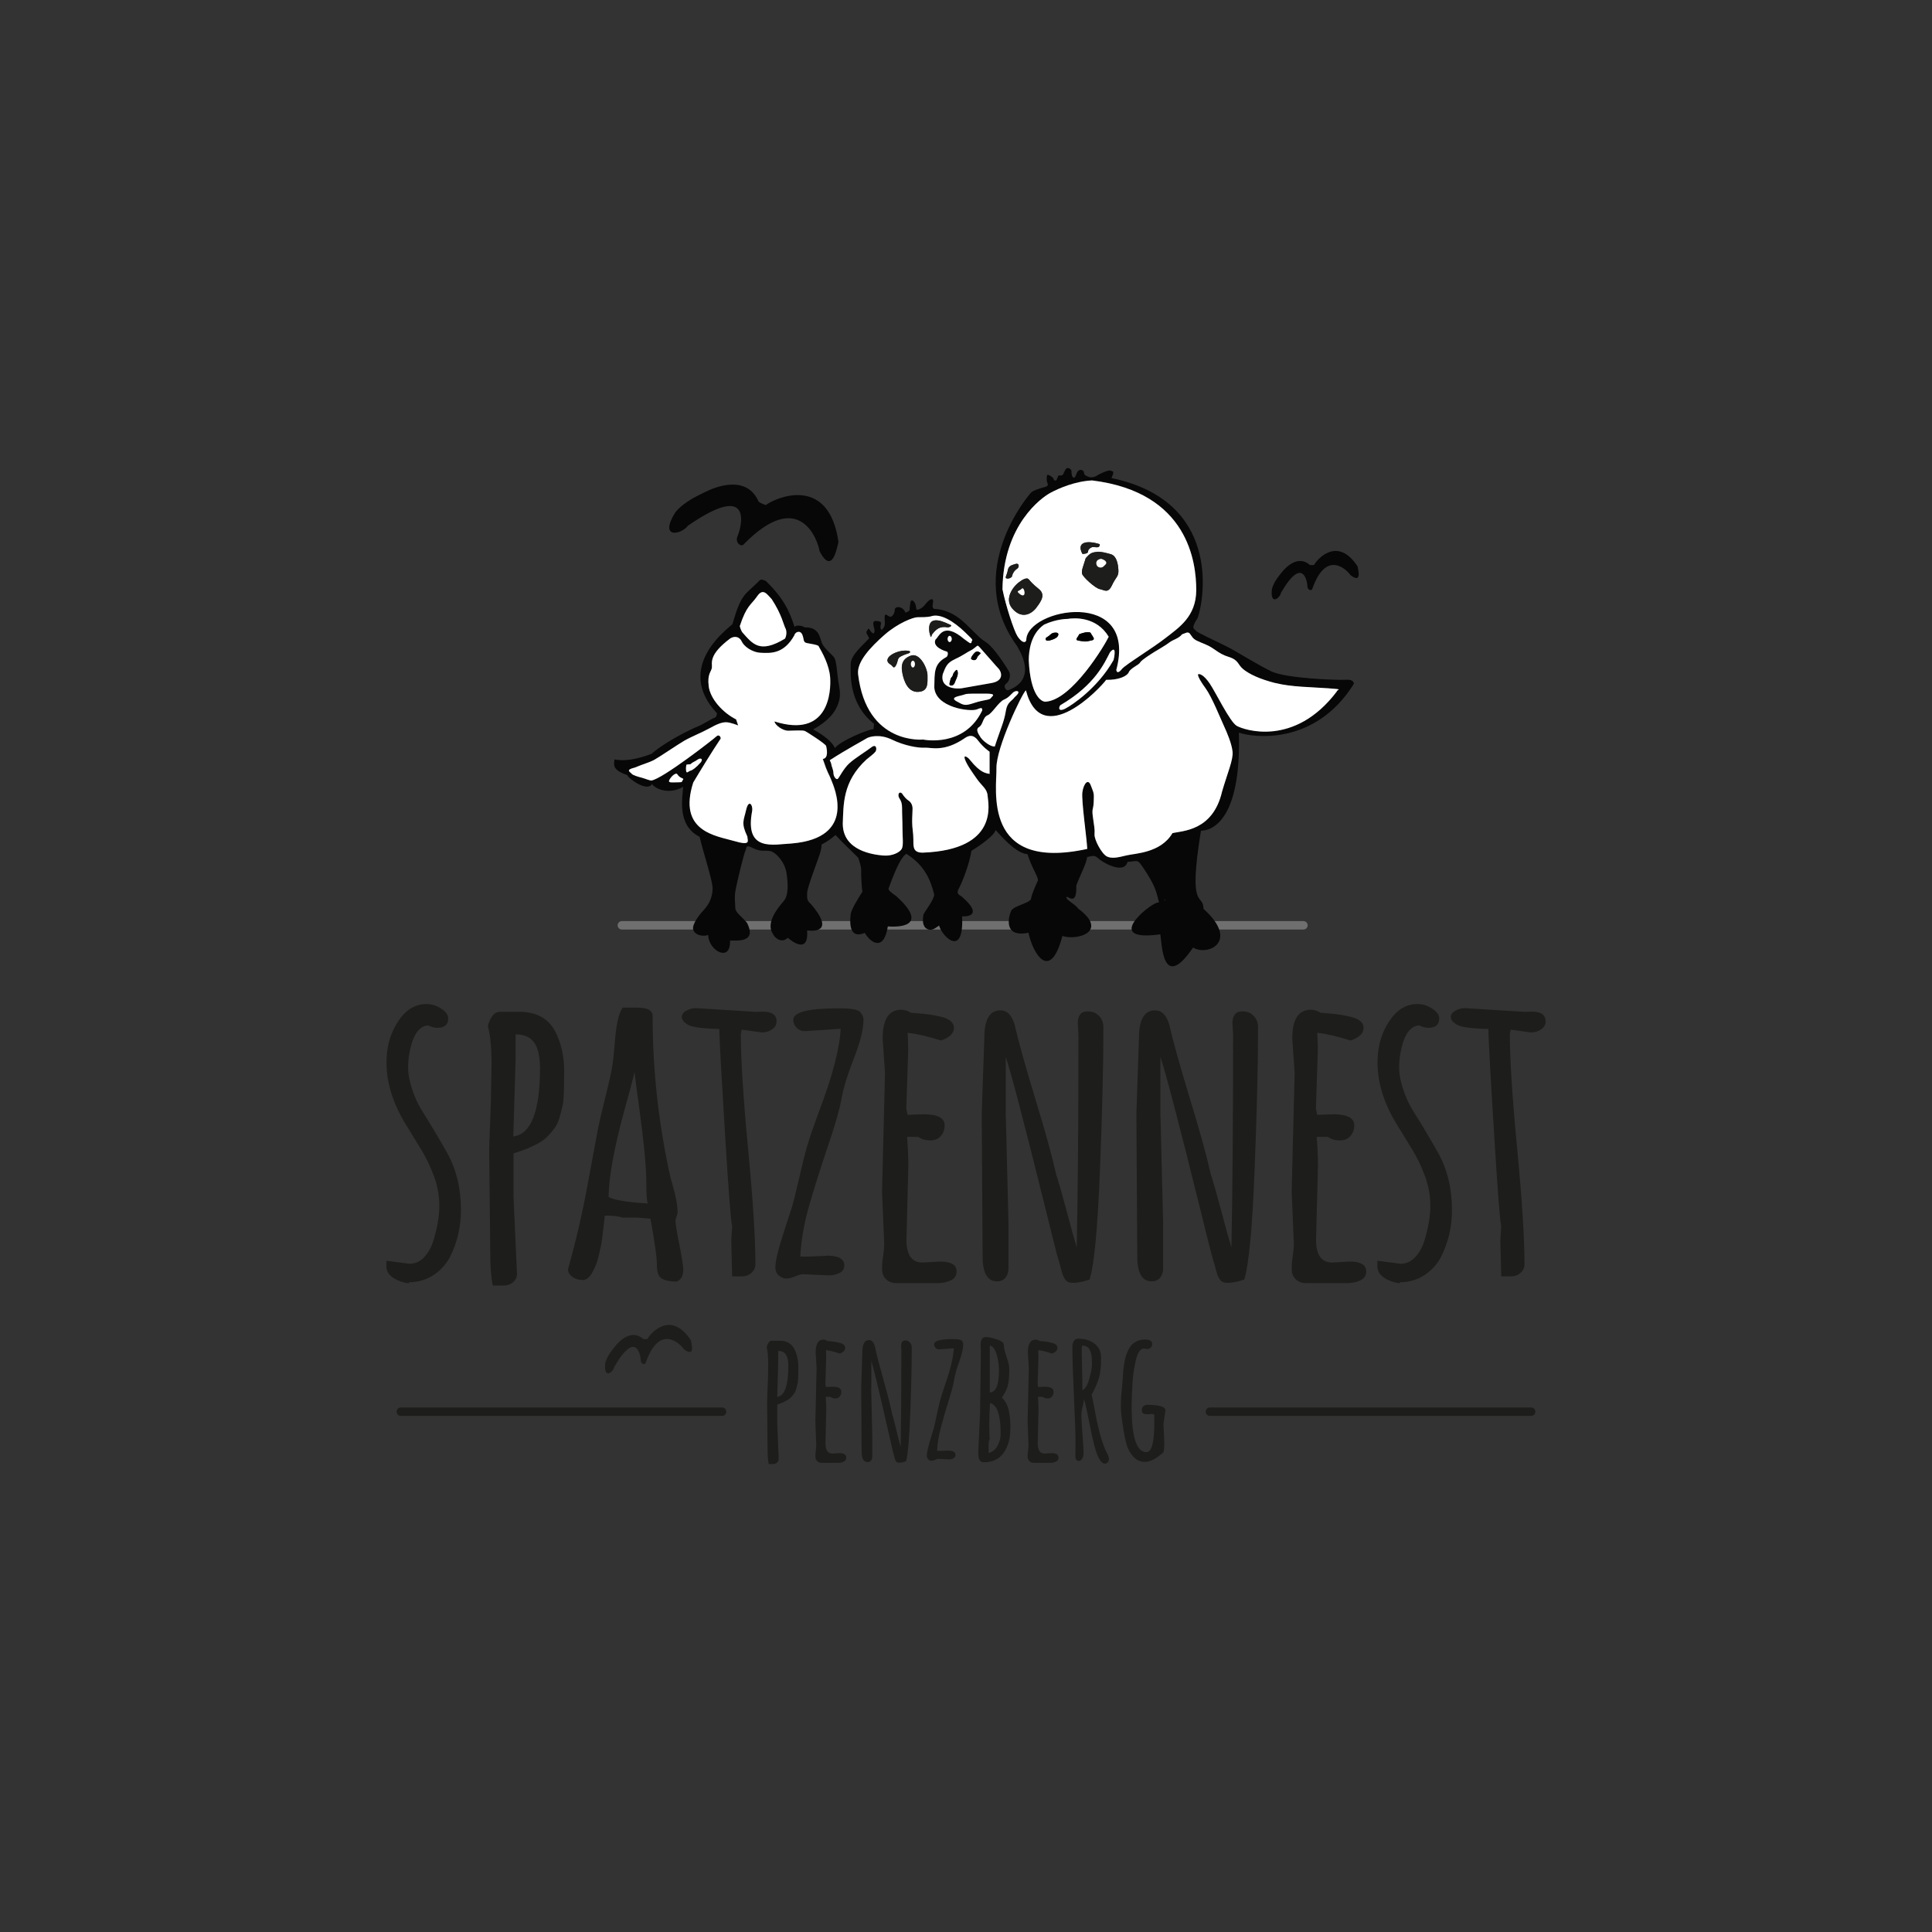 <?xml version="1.0" encoding="UTF-8"?>
<svg id="Ebene_1" data-name="Ebene 1" xmlns="http://www.w3.org/2000/svg" viewBox="0 0 283.46 283.46">
  <rect x="0" y="0" width="283.46" height="283.46" fill="#333333" stroke="none"/>
  <defs>
    <style>
      .cls-1 {
        fill: #fff;
      }

      .cls-2 {
        fill: #070707;
      }

      .cls-3 {
        fill: #1d1d1b;
      }

      .cls-4 {
        fill: #706f6f;
      }
    </style>
  </defs>
  <path class="cls-3" d="m90.15,200.5c3.24-5.56,3.86-1.47,3.86-.93s.54.69.69.46c2.08-6.02,5.17-2.78,5.64-2.08,1.75,1.34,1.08-.93,1.03-1.29-2.93-4.48-5.92-1.08-6.38-.21,0,0-.36.05-.62,0-1.75-1.54-3.55.36-4.12,1.08-.31.41-1.13,1.29-1.44,2.42-.31,2.52,1.18,1.39,1.34.54Z"/>
  <path class="cls-2" d="m187.96,86.94c3.24-5.56,3.86-1.47,3.86-.93s.54.69.69.46c2.08-6.02,5.17-2.78,5.64-2.08,1.75,1.34,1.08-.93,1.03-1.29-2.93-4.48-5.92-1.08-6.38-.21,0,0-.36.05-.62,0-1.75-1.54-3.55.36-4.12,1.08-.31.41-1.13,1.29-1.44,2.42-.31,2.52,1.18,1.39,1.34.54Z"/>
  <path class="cls-3" d="m56.69,184.98l3.41.44c.82,0,1.54-.33,2.15-.99.61-.66,1.06-1.48,1.36-2.47.57-1.9.85-3.58.85-5.05s-.26-2.91-.79-4.35c-.53-1.43-1.17-2.77-1.93-4-.76-1.23-1.53-2.49-2.31-3.77-1.81-3-2.72-5.97-2.72-8.9,0-1.78.33-3.36.98-4.74,1.22-2.56,2.84-3.84,4.87-3.84.76,0,1.48.22,2.17.67s1.03.93,1.03,1.45c0,.91-.53,1.37-1.58,1.37-.46,0-.92-.12-1.36-.35-1.37.06-2.3,1.46-2.78,4.22-.11.6-.16,1.3-.16,2.11s.19,1.8.57,2.98.86,2.23,1.44,3.16c.58.92,1.2,1.94,1.87,3.05s1.29,2.2,1.88,3.24c1.33,2.42,1.99,5.2,1.99,8.32,0,2.48-.54,4.78-1.61,6.89-.57,1.09-1.38,1.97-2.42,2.66-1.04.69-2.25,1.04-3.62,1.06v.15c-.8-.1-1.53-.34-2.18-.74-.65-.4-1.02-.92-1.11-1.56v-1.02Z"/>
  <path class="cls-3" d="m72.02,161.74l.1-5.67c0-2.35-.18-4.19-.54-5.53.11-.5.31-.98.62-1.42s.69-.67,1.15-.67h2.84c2.49,0,4.24.95,5.25,2.85.89,1.69,1.33,3.63,1.33,5.82,0,2.77-.07,4.47-.22,5.1-.15.63-.31,1.23-.47,1.79-.17.56-.37,1.02-.62,1.37-.24.35-.55.73-.93,1.15-.38.42-.81.77-1.3,1.06-1.07.64-2.37,1.18-3.89,1.63v6.37l.51,11.28c0,.5-.19.92-.57,1.25-.38.33-.84.49-1.39.49h-1.58c-.25-1.09-.38-2.7-.38-4.86l-.16-15.24.25-6.78Zm3.64-6.69l-.35,11.6v.09c2.61-.33,3.92-3.68,3.92-10.06,0-2.33-.56-3.82-1.68-4.48-.51-.29-1.14-.44-1.9-.44v3.29Z"/>
  <path class="cls-3" d="m99.45,177.85l-.35,1.19c0,.48.19,1.67.57,3.55.38,1.88.57,3.11.57,3.69v.06c0,.89-.33,1.45-.98,1.69-.91,0-1.61-.14-2.12-.41s-.76-.96-.76-2.05-.32-3.35-.95-6.76l-1.99-.17h-2.15c-.48-.19-1.34-.29-2.56-.29,0,.04-.03.3-.08.77-.05.48-.1.86-.13,1.15-.03.29-.08.72-.16,1.29-.07.57-.15,1.06-.24,1.45-.08.4-.19.86-.32,1.4-.13.53-.27.98-.43,1.34-.16.36-.33.7-.52,1.03-.38.68-.84,1.02-1.39,1.02s-1.04-.15-1.47-.45c-.43-.3-.65-.68-.65-1.15,1.14-4.01,2.11-8.22,2.92-12.62.81-4.4,1.3-7.01,1.45-7.84.16-.82.53-2.41,1.11-4.77.58-2.36.93-3.93,1.04-4.73.12-.79.23-1.82.33-3.08.19-2.75.58-4.53,1.17-5.32h2.18c1.47,0,2.21.41,2.21,1.22,0,7.66.81,15.27,2.43,22.83.08.45.24,1.07.47,1.86.51,1.73.76,3.09.76,4.1Zm-4.43-1.28c-.13-.58-.19-1.52-.19-2.82s-.09-2.87-.27-4.73-.44-4-.77-6.44c-.34-2.44-.57-4.21-.7-5.29-.25,1.12-.75,3.01-1.49,5.64-1.5,5.49-2.27,9.71-2.31,12.68.74.45,2.64.77,5.72.96Z"/>
  <path class="cls-3" d="m107.29,181.95l.13-2.04c-.17-.5-.52-4.99-1.04-13.45s-.81-13.62-.85-15.49c-2.49-.06-4.03-.27-4.61-.63-.59-.36-.89-.73-.89-1.12s.23-.7.7-.95c.46-.24.92-.36,1.36-.36l8.79.55,1.04-.03c1.35,0,2.02.48,2.02,1.42,0,.48-.22.88-.66,1.18-.44.3-.94.45-1.49.45l-2.97-.41-.13.61c0,3.76.36,9.39,1.07,16.9.72,7.5,1.07,13.14,1.07,16.92,0,.48-.19.9-.58,1.25-.39.35-.85.52-1.38.52h-1.45l-.13-5.35Z"/>
  <path class="cls-3" d="m118.54,184.37l2.72-.12v-.03c1.75,0,2.62.48,2.62,1.45,0,.48-.23.85-.7,1.09-.46.24-.98.36-1.55.36l-3.82-.17c-.27,0-.65.11-1.14.32s-.92.32-1.3.32-.74-.15-1.09-.44c-.35-.29-.52-.69-.52-1.19s.12-1.24.36-2.2c.24-.96.61-2.17,1.09-3.64.48-1.46.82-2.5,1.01-3.11.19-.61.52-1.95,1-4.03.47-2.07.87-3.67,1.19-4.78.32-1.11.91-2.84,1.77-5.16,1.98-5.23,3.03-9.27,3.16-12.1l-5.28.35c-.46,0-.86-.17-1.19-.51-.33-.34-.49-.72-.49-1.15,0-1.12,2.19-1.69,6.58-1.69h.22c1.69,0,2.69.18,3.02.54.33.36.49.73.49,1.12,0,1.4-.47,3.29-1.41,5.69-.94,2.39-1.54,4.37-1.82,5.92-.27,1.55-.92,3.81-1.93,6.78-1.01,2.97-1.92,5.84-2.73,8.61-.81,2.77-1.27,5.36-1.38,7.76h1.11Z"/>
  <path class="cls-3" d="m135.32,185.24l2.56-.15c1.64,0,2.47.48,2.47,1.45,0,.6-.28,1.04-.85,1.31-.57.27-1.21.41-1.93.41h-6.1c-.55,0-1.02-.17-1.41-.52-.39-.35-.6-.79-.63-1.34-.03-.54,0-1.22.13-2.04.12-.81.17-1.46.17-1.95l-.32-7.62.44-17.39-.35-5.03c0-2.81.91-4.22,2.72-4.22.51,0,.98.15,1.42.44.17.02.57.05,1.22.1.64.05,1.21.11,1.69.19.49.08,1.01.18,1.58.32,1.22.31,1.83.84,1.83,1.6,0,.81-.63,1.44-1.9,1.86-1.98-.62-3.61-1-4.9-1.13.06.85.09,1.71.09,2.56l-.28,8.55s.06.35.19.93l2.31-.09c2.09,0,3.13.54,3.13,1.63,0,.58-.18,1.1-.55,1.54-.37.45-.89.67-1.56.67s-1.26-.17-1.77-.52h-1.64c.13,1.51.19,2.95.19,4.3l-.28,10.79c0,2.23.78,3.34,2.34,3.34Z"/>
  <path class="cls-3" d="m147.58,163.98l.38,15.41v6.75c0,.52-.15.96-.44,1.32-.3.36-.71.54-1.23.54-1.41,0-2.12-1.21-2.12-3.64l-.13-21,.38-11.11c0-2.68.79-4.01,2.37-4.01.95,0,1.63.67,2.05,2.01.59,2.56,1.62,6.24,3.08,11.04,1.47,4.8,2.47,8.45,3.02,10.95.4,1.22.92,3.03,1.55,5.42.63,2.39,1.13,4.19,1.49,5.39.17-8.61.25-19.04.25-31.29l-.1-1.6c0-.54.11-.97.33-1.29.22-.32.59-.48,1.12-.48s.96.12,1.3.35c.67.47,1.01,1.12,1.01,1.98,0,5.45-.17,12.45-.51,21-.34,8.55-.84,13.89-1.52,16.02-.08.02-.26.07-.54.16-.27.09-.47.14-.6.16-1.2.25-1.96.2-2.28-.15-.32-.35-.54-.81-.68-1.4s-.3-1.15-.47-1.7c-.18-.55-.85-3.19-2.01-7.92-3.1-12.5-5.01-19.78-5.72-21.81v8.9Z"/>
  <path class="cls-3" d="m170.27,163.98l.38,15.41v6.75c0,.52-.15.96-.44,1.32-.3.36-.71.54-1.23.54-1.41,0-2.12-1.21-2.12-3.64l-.13-21,.38-11.11c0-2.68.79-4.01,2.37-4.01.95,0,1.63.67,2.05,2.01.59,2.56,1.62,6.24,3.08,11.04,1.47,4.8,2.47,8.45,3.02,10.95.4,1.22.92,3.03,1.55,5.42.63,2.39,1.13,4.19,1.49,5.39.17-8.61.25-19.04.25-31.29l-.1-1.6c0-.54.11-.97.33-1.29.22-.32.59-.48,1.12-.48s.96.12,1.3.35c.67.47,1.01,1.12,1.01,1.98,0,5.45-.17,12.45-.51,21-.34,8.55-.84,13.89-1.52,16.02-.08.02-.26.07-.54.16-.27.09-.47.14-.6.16-1.2.25-1.96.2-2.28-.15-.32-.35-.54-.81-.68-1.4s-.3-1.15-.47-1.7c-.18-.55-.85-3.19-2.01-7.92-3.1-12.5-5.01-19.78-5.72-21.81v8.9Z"/>
  <path class="cls-3" d="m195.42,185.24l2.56-.15c1.64,0,2.47.48,2.47,1.45,0,.6-.28,1.04-.85,1.31-.57.27-1.21.41-1.93.41h-6.1c-.55,0-1.02-.17-1.41-.52-.39-.35-.6-.79-.63-1.34-.03-.54,0-1.22.13-2.04.12-.81.17-1.46.17-1.95l-.32-7.62.44-17.39-.35-5.03c0-2.81.91-4.22,2.72-4.22.51,0,.98.15,1.42.44.17.02.57.05,1.22.1.64.05,1.21.11,1.69.19.49.08,1.01.18,1.58.32,1.22.31,1.83.84,1.83,1.6,0,.81-.63,1.44-1.9,1.86-1.98-.62-3.61-1-4.9-1.13.06.85.09,1.71.09,2.56l-.28,8.55s.06.35.19.93l2.31-.09c2.09,0,3.13.54,3.13,1.63,0,.58-.18,1.1-.55,1.54-.37.45-.89.67-1.56.67s-1.26-.17-1.77-.52h-1.64c.13,1.51.19,2.95.19,4.3l-.28,10.79c0,2.23.78,3.34,2.34,3.34Z"/>
  <path class="cls-3" d="m202.09,184.98l3.41.44c.82,0,1.54-.33,2.15-.99.61-.66,1.06-1.48,1.36-2.47.57-1.9.85-3.58.85-5.05s-.26-2.91-.79-4.35c-.53-1.43-1.17-2.77-1.93-4-.76-1.23-1.53-2.49-2.31-3.77-1.81-3-2.72-5.97-2.72-8.9,0-1.78.33-3.36.98-4.74,1.22-2.56,2.84-3.84,4.87-3.84.76,0,1.48.22,2.17.67.68.45,1.03.93,1.03,1.45,0,.91-.53,1.37-1.58,1.37-.46,0-.92-.12-1.36-.35-1.37.06-2.3,1.46-2.78,4.22-.11.6-.16,1.3-.16,2.11s.19,1.8.57,2.98.86,2.23,1.44,3.16c.58.92,1.2,1.94,1.87,3.05.66,1.11,1.29,2.2,1.88,3.24,1.33,2.42,1.99,5.2,1.99,8.32,0,2.48-.54,4.78-1.61,6.89-.57,1.09-1.38,1.97-2.42,2.66-1.04.69-2.25,1.04-3.62,1.06v.15c-.8-.1-1.53-.34-2.18-.74-.65-.4-1.02-.92-1.11-1.56v-1.02Z"/>
  <path class="cls-3" d="m220.13,181.95l.13-2.04c-.17-.5-.52-4.99-1.04-13.45-.53-8.46-.81-13.62-.85-15.49-2.49-.06-4.03-.27-4.62-.63-.59-.36-.89-.73-.89-1.12s.23-.7.7-.95.92-.36,1.36-.36l8.79.55,1.04-.03c1.35,0,2.02.48,2.02,1.42,0,.48-.22.88-.66,1.18-.44.3-.94.45-1.49.45l-2.97-.41-.13.61c0,3.76.36,9.39,1.08,16.9.72,7.5,1.07,13.14,1.07,16.92,0,.48-.19.9-.58,1.25-.39.35-.85.52-1.38.52h-1.45l-.13-5.35Z"/>
  <g>
    <path class="cls-3" d="m112.67,202.69l.04-2.55c0-1.06-.07-1.89-.22-2.49.04-.23.13-.44.26-.64.13-.2.29-.3.48-.3h1.18c1.03,0,1.76.43,2.17,1.28.37.76.55,1.63.55,2.62,0,1.25-.03,2.01-.09,2.3-.06.28-.13.55-.2.81-.07.25-.15.46-.26.62-.1.16-.23.33-.39.52s-.34.35-.54.48c-.45.29-.98.53-1.61.73v2.87l.21,5.08c0,.23-.08.41-.24.56-.16.15-.35.22-.58.22h-.65c-.11-.49-.16-1.22-.16-2.19l-.07-6.86.1-3.05Zm1.51-3.01l-.14,5.23v.04c1.08-.15,1.62-1.66,1.62-4.53,0-1.05-.23-1.72-.69-2.02-.21-.13-.47-.2-.79-.2v1.48Z"/>
    <path class="cls-3" d="m122.08,213.27l1.06-.07c.68,0,1.02.22,1.02.65,0,.27-.12.47-.35.59-.24.12-.5.18-.8.18h-2.53c-.23,0-.42-.08-.58-.24-.16-.16-.25-.36-.26-.6s0-.55.05-.92c.05-.37.07-.66.07-.88l-.13-3.43.18-7.83-.14-2.27c0-1.27.38-1.9,1.13-1.9.21,0,.41.07.59.2.07,0,.24.02.5.05.27.02.5.05.7.09.2.04.42.08.65.14.51.14.76.38.76.72,0,.37-.26.65-.79.84-.82-.28-1.5-.45-2.03-.51.03.38.04.77.04,1.15l-.12,3.85s.03.16.08.42l.96-.04c.86,0,1.3.24,1.3.73,0,.26-.08.49-.23.69s-.37.3-.65.3-.52-.08-.73-.24h-.68c.05.68.08,1.33.08,1.94l-.12,4.86c0,1,.32,1.51.97,1.51Z"/>
    <path class="cls-3" d="m127.82,203.7l.16,6.94v3.04c0,.24-.06.43-.18.6-.12.16-.29.24-.51.24-.59,0-.88-.55-.88-1.64l-.05-9.46.16-5c0-1.2.33-1.81.98-1.81.39,0,.68.3.85.9.24,1.15.67,2.81,1.28,4.97.61,2.16,1.02,3.8,1.25,4.93.17.55.38,1.36.64,2.44.26,1.08.47,1.89.62,2.43.07-3.88.11-8.57.11-14.09l-.04-.72c0-.24.05-.44.14-.58.09-.14.25-.22.46-.22s.4.05.54.16c.28.21.42.51.42.89,0,2.45-.07,5.6-.21,9.46-.14,3.85-.35,6.26-.63,7.22-.04,0-.11.03-.22.07-.11.04-.2.06-.25.07-.5.11-.81.09-.94-.07s-.23-.37-.28-.63c-.06-.26-.12-.52-.2-.77-.07-.25-.35-1.44-.83-3.57-1.28-5.63-2.07-8.9-2.37-9.82v4.01Z"/>
    <path class="cls-3" d="m137.96,212.88l1.13-.05h0c.72-.01,1.09.21,1.09.64,0,.22-.1.38-.29.49s-.41.16-.64.16l-1.59-.08c-.11,0-.27.05-.47.14s-.38.14-.54.14-.31-.07-.45-.2c-.14-.13-.22-.31-.22-.54s.05-.56.15-.99.25-.98.45-1.64c.2-.66.34-1.13.42-1.4.08-.28.22-.88.41-1.81.2-.93.36-1.65.49-2.15.13-.5.37-1.28.73-2.32.82-2.36,1.26-4.17,1.31-5.45l-2.19.16c-.19,0-.36-.08-.49-.23-.14-.15-.2-.33-.2-.52,0-.51.91-.76,2.72-.76h.09c.7,0,1.11.08,1.25.24.14.16.2.33.2.5,0,.63-.19,1.48-.58,2.56-.39,1.08-.64,1.97-.75,2.67-.11.7-.38,1.72-.8,3.05-.42,1.34-.8,2.63-1.13,3.88s-.53,2.41-.57,3.5h.46Z"/>
    <path class="cls-3" d="m143.79,207.42l.12-8.5c0-.62,0-1.08-.03-1.39v-.25c0-.74.25-1.11.76-1.11.4,0,.94.11,1.62.34.68.23,1.02.49,1.02.8,0,.4.13.99.4,1.76.27.77.4,1.36.4,1.75,0,1.21-.09,2.09-.26,2.63-.18.54-.45,1.07-.83,1.6.52.5.85,1.12,1.01,1.88.16.76.24,1.51.24,2.28s-.04,1.38-.13,1.85c-.09.47-.23.92-.43,1.35s-.44.8-.73,1.11c-.64.68-1.5,1.02-2.58,1.02-.38,0-.62-.17-.72-.5-.08-.24-.12-.55-.12-.92l.26-5.71Zm1.43,3.67c-.11.19-.17.49-.17.89v1.2c.58-.14,1.01-.5,1.31-1.07.3-.57.45-1.1.45-1.59s0-.88-.02-1.17c-.01-.29-.05-.65-.11-1.07-.06-.42-.14-.79-.25-1.1-.25-.76-.65-1.2-1.18-1.32-.07,1.03-.11,2.1-.11,3.22s.03,1.79.08,2Zm0-13.67v6.88c.9-.03,1.35-1.11,1.35-3.26,0-.57-.07-1.16-.2-1.77-.26-1.18-.65-1.79-1.15-1.85Z"/>
    <path class="cls-3" d="m153.22,213.27l1.06-.07c.68,0,1.02.22,1.02.65,0,.27-.12.47-.35.59-.24.12-.5.18-.8.18h-2.53c-.23,0-.42-.08-.58-.24-.16-.16-.25-.36-.26-.6s0-.55.05-.92c.05-.37.07-.66.07-.88l-.13-3.43.18-7.83-.14-2.27c0-1.27.38-1.9,1.13-1.9.21,0,.41.07.59.2.07,0,.24.02.5.05.27.02.5.05.7.09.2.04.42.08.65.14.51.14.76.38.76.72,0,.37-.26.65-.79.84-.82-.28-1.5-.45-2.03-.51.03.38.04.77.04,1.15l-.12,3.85s.03.16.08.42l.96-.04c.86,0,1.3.24,1.3.73,0,.26-.08.49-.23.69s-.37.3-.65.3-.52-.08-.73-.24h-.68c.05.68.08,1.33.08,1.94l-.12,4.86c0,1,.32,1.51.97,1.51Z"/>
    <path class="cls-3" d="m158.84,206.35c-.12.5-.18.96-.18,1.38s.05,1.33.16,2.71c.11,1.38.16,2.28.16,2.68s-.07.71-.22.92c-.14.21-.31.31-.49.31-.26,0-.43-.18-.5-.54.02-.66.03-1.48.03-2.44s-.08-3.08-.23-6.36c-.15-3.27-.23-5.72-.23-7.33,0-.85.3-1.27.89-1.27.93,0,1.72.24,2.36.73.64.49.96,1.19.96,2.1,0,1.22-.1,2.17-.29,2.85s-.55,1.53-1.09,2.55c.1.43.27,1.28.51,2.57.51,2.78,1.1,4.78,1.74,6.01.18.35.28.62.28.82s-.05.36-.16.5c-.11.14-.26.2-.44.2-.58,0-1.12-.97-1.61-2.92-.21-.85-.4-1.7-.56-2.57-.47-2.37-.77-3.7-.9-3.99,0,.23-.06.59-.18,1.09Zm-.04-8.94l-.09.38c0,.73.02,1.79.05,3.18.04,1.38.05,2.39.05,3.02.42-.22.76-.79,1.01-1.71.26-.92.39-1.63.39-2.11s-.01-.85-.04-1.08c-.03-.23-.08-.49-.17-.77-.17-.58-.57-.89-1.2-.9Z"/>
    <path class="cls-3" d="m168.82,207.49h-.47c-.25.01-.45-.03-.6-.11s-.22-.25-.22-.5.08-.44.24-.57c.16-.13.36-.2.6-.2h0c1.75.01,2.62.29,2.62.84l-.29,1.95.13,2.84c0,.52-.04.96-.12,1.32-1.04.95-1.96,1.43-2.76,1.43-.43,0-.82-.12-1.18-.35s-.71-.63-1.05-1.19c-.34-.56-.64-1.62-.89-3.19-.25-1.57-.38-2.66-.38-3.27s.01-1.12.04-1.52.07-.86.12-1.37c.05-.51.08-.84.09-1s.02-.37.05-.65c.02-.28.04-.55.06-.81s.07-.62.14-1.09c.07-.47.15-.84.24-1.11.09-.27.21-.58.38-.92s.36-.61.58-.81c.53-.45,1.15-.68,1.85-.68s1.05.23,1.05.68c0,.21-.08.38-.23.52-.15.14-.33.2-.53.2l-.48-.07c-.52,0-.92.61-1.19,1.83-.26,1.19-.42,2.26-.46,3.21-.08,1.46-.12,2.43-.12,2.91s0,.86,0,1.13c0,.27.01.6.03,1,.01.4.03.75.06,1.05.03.31.07.64.13,1.01.05.37.12.69.19.97.07.28.16.55.27.82.11.28.23.5.37.67.31.39.69.59,1.13.59.78,0,1.16-1.51,1.14-4.52v-.98c-.11-.07-.3-.1-.55-.1Z"/>
  </g>
  <path class="cls-2" d="m100.95,77.12c9.91-6.85,7.71.57,7.28,1.49-.43.92.36,1.61.81,1.33,8.31-8.56,10.98-.61,11.21.94,1.91,3.66,2.57-.71,2.77-1.36-1.42-9.92-9.18-6.53-10.66-5.42,0,0-.66-.2-1.05-.49-1.74-4.01-6.31-2.2-7.84-1.43-.85.45-2.94,1.28-4.37,2.96-2.52,4.03.91,3.29,1.84,1.98Z"/>
  <g>
    <path class="cls-3" d="m105.94,207.74h-47.13c-.34,0-.62-.28-.62-.62s.28-.62.62-.62h47.13c.34,0,.62.28.62.62s-.28.62-.62.62Z"/>
    <path class="cls-3" d="m224.65,207.74h-47.13c-.34,0-.62-.28-.62-.62s.28-.62.62-.62h47.13c.34,0,.62.28.62.62s-.28.62-.62.62Z"/>
  </g>
  <path class="cls-4" d="m191.24,136.38h-100c-.34,0-.62-.28-.62-.62s.28-.62.62-.62h100c.34,0,.62.28.62.62s-.28.62-.62.62Z"/>
  <path class="cls-2" d="m197.3,99.74c-.95.06-8.59-.18-10.78-1.24-2.19-1.07-4.97-2.84-6.34-3.55-1.36-.71-4.56-2.13-4.74-2.43-.18-.3-.83-.18.3-1.89,1.01-3.02,3.32-17.17-12.67-20.49.06-.18.35-.65.24-.95-.41-.12-.36-.47-2.31.54-.24.24-.83.35-1.07.29-.24-.06-.89-.23-.89-.65s-.59-.59-.89-.24c-.29.35-.35,1.07-.65.95-.3-.12-.3-.83-.3-1.01s-.53-.65-.83-.24c-.3.42-.3.77-.53.89-.24.12-.53-.06-.59.12-.06.18-.24.59-.24.59,0,0-.3.24-.41-.12-.12-.35-.71-.65-.89-.65s-.18.89-.06,1.13c.12.24.18.53-.3.65-.48.12-1.72.48-2.07.83-.36.36-10.01,11.61-2.07,22.5.35.65,3.08,4.8-1.18,6.46-.42.24-1.01-.6-.3-1.01.41-.41.59-1.19.3-1.72-.3-.53-2.13-3.43-3.26-4.2-1.12-.77-.83-.59-1.95-1.66-1.13-1.06-2.84-3.2-5.8-3.31-.3-.24-.17-.53-.12-1.01.06-.47-.24-.53-.65-.18-.41.36-.59.71-.89.95-.3.24-.65.41-.83.35-.18-.06-.06-.41-.24-.83-.18-.42-.59-.83-.71-.24-.12.6-.12,1.18-.12,1.18,0,0-.42.36-.65.3-.24-.06.24.12-.24-.41-.47-.53-1.3-.47-1.3.06,0,.28-.11.59-.28.78-.14.17-.32.26-.49.18-.36-.16-.71-.61-.71.11s.12,1-.06,1.36c-.18.35-.42.71-.53.24-.12-.47.35-.89-.24-1.01-.59-.12-.89-.06-.83.41.06.48.18.71.18.89s0,.59-.3.42c-.3-.18-.53-.83-.65-.59-.12.24-.35.41-.18.71.18.3.35.65.35.65-1,1.07-2.72,2.49-2.72,3.79s-.36,5.8,3.43,8.76c-.06.3-.06.77-.06.77-.89.06-4.86,1.72-5.68,2.78-.35-.83-1.6-1.89-3.2-2.72,2.19-1.24,3.32-2.49,3.79-4.14.33-1.14,0-2.25-.12-3.08-.12-.83-.24-2.73-.53-3.26-.3-.53-1.6-1.42-1.89-2.31-.3-.89-.48-2.25-2.49-2.19-.3-.24-1.24-.42-1.48-.06-.77-2.43-1.72-4.32-4.21-6.75-.35-.12-.71-.41-1.06.06-2.01,2.01-2.55,1.72-3.85,6.28-.41.47-8.7,6.22-2.25,13.09-.12.35-.06.53-.42.65-.35.12-1.84,1.06-2.49,1.3-.65.24-4.62,2.13-6.69,3.97-.47.18-3.26,1.3-5.45.83-.12.89-.3,1.54,1.89,2.31.06.42,2.9,2.54,3.61,1.3.41.65,2.43,1.66,4.56.41,0,1.3-1.07,5.57,2.43,7.34.59,2.54,1.9,6.34,1.9,7.58s-.53,2.31-1.18,3.02c-.65.71-1.89,2.19-1.66,3.02.24.83,1.48,1.06,2.19.77.06,2.37,3.37,4.09,3.2.83.71-.06,4.08.47,2.49-2.61-.77-.95-1.71-1.48-1.71-2.19s-.18-1.48.06-2.73c.24-1.24,1.18-5.15,1.42-5.62.24-.47-.06-1.01,1.13-.42,1.18.59,1.54.3,2.43.42.89.12,2.25,1.66,2.48,3.26.24,1.6.3,3.26-.41,4.09-.71.83-2.72,3.14-1.6,4.8.23.59,1.3,1.48,2.19.59,1.18,1.01,3.08,2.01,2.84-1.07,1.6.17,3.79-.12.53-3.91-.59-.47-.53-.83-.53-1.6s1.66-5.03,1.89-5.8c.24-.77.24-1.31.24-1.31,1.6-.83,1.84-1.36,2.07-1.36.83.95,2.19,2.19,3.31,3.32.47,1.48.42,1.42.42,2.25s.12,2.49.18,2.72c-.71,1.13-1.66,2.66-1.72,3.32-.06.65-.47,3.79,2.07,2.72.77,1.36,2.78,2.9,3.38-.95,2.42.18,5.74-.36,1.24-4.44-.53-.35-1.25-.89-1.13-1.12.12-.24,1.48-4.44,2.61-5.09,2.72,1.72,3.55,3.85,4.09,5.98-.06.89-1.54,2.61-1.6,3.02-.06.41-.24,1.6.53,2.01.77.41,1.36-.24,1.78-.48.48,1.66,3.67,4.8,3.38-1.36.89.06,3.08-.18-.06-2.9-.3-.24-.89-.35-.42-1.18.47-.83,1.6-3.73,1.84-5.51,1.01-.65,3.43-2.25,3.55-3.08,1.95,2.19,3.38,3.44,4.68,3.55.71,2.19,1.54,3.2,1.54,3.85,0,0-.95,2.01-1.01,2.67-.06.65-2.58,1.04-2.93,1.81-.35.77-1.24,3.97,2.55,3.2.65,3.14,3.2,7.28,4.97.48,2.19.71,6.87-.65,2.31-4.03-.42-.66-1.78-1.24-1.72-1.66.06-.42,1.57,1.56,1.45-1.7.53-1.48,1.48-3.19,1.6-4.2.71-.12,1.07-.35,1.6.18.53.53,3.79,2.49,4.32.53,1.6-.06,1.36-.59,2.55,1.24,1.18,1.83,1.6,2.72,1.95,4.26.35,1.54,1.09-.32,1.03-.02-.06.3,0,.18-1.25.53-1.24.35-7.93,5.8.53,4.62.24,1.54.35,8.47,4.8,1.95,2.19,1.3,6.87-.89,1.54-5.68-.06-2.51-2.34.61-.38-11.47,1.6,0,5.92-1.48,5.57-14.39,2.01.71,11.13,2.01,16.87-7.16-.06-.48-.41-.65-1.36-.59Zm-48.02-6.42c-.53-.84-1.72-4.52-2.19-6.87.12-9.52,5.8-13.49,7.05-14.16,1.24-.66,3.61-1.69,6.1-1.81,14.21,1.74,15.28,12.17,15.28,16.08s-2.6,5.54-4.44,6.99c-1.84,1.44-5.98,3.97-6.45,4.58-.47.6-.77.6-.83.18,3.25-12.17-13.2-9.1-13.2-4.4-.18.54-.77.24-1.3-.6Zm6.27,10.15c5.15-3.02,6.51-6.28,7.28-7.75.95-1.13.71.41.53,1.12-2.31,4.09-6.04,6.57-7.05,7.11-1.01.53-1.07-.06-.77-.48Zm-2.13-.53c-.65.06-2.25-.95-2.49-6.04,0-1.48.3-3.91,2.25-5.27,1.88-.86,3.43-.83,3.43-.83,1.01-.18,4.26-.36,6.04,2.6-.54,1.18-5.39,9.3-9.24,9.53Zm-10.17-8.08c.18-.12.16-.21.46.09,1.66,1.84,2.37,2.72,2.78,3.14.41.41.95,1.78-1.01,2.13-1.95.35-3.67.65-4.38.77-.71.11-3.26.06-2.78-2.07.41-1.07.59-1.66,1.78-2.19,1.19-.53,1.84-1.06,2.25-1.24.41-.18.73-.51.9-.62Zm2.12,7.55c-.18.3-1.01.24-2.43.71-1.42.47-1.54.36-2.61-.24-1.07-.59.47-.77.83-.89,0,0,.36-.12.59-.18.24-.06,1.13-.06,2.84-.06s.95.36.77.65Zm-6.34-8.66c0-.25.13-.46.3-.46s.31.21.31.46-.14.45-.31.45-.3-.21-.3-.45Zm-13.14,5.17c-.21-1.8,1.83-3.97,3.85-5.75,2.01-1.78,4.26-2.6,4.85-2.6s1.42,0,1.95-.12c1.42-.53,3.43.77,5.03,2.31,1.6,1.54.95.95.95,1.54-.18.18-.24.06-1.07-.53-3.14-2.67-3.67-.3-4.2.06-.53,1.13,1.42,1.72,1.66,1.78.24.06.18.71-.12.83-1.83,1.01-1.66,2.31-1.72,4.38.12,3.02,5.33,3.67,6.28,3.26.95-.41.65,0,.77.12-2.61,5.56-8.65,4.32-8.65,4.32,0,0-8.35.89-9.59-9.59Zm-14.8-11.43c.89-1.3,1.48-.24,2.13.42,1.48,2.25,1.78,3.85,2.01,4.26.23.41.18,1.13-.06,1.54-3.73,2.25-4.74.77-6.28-.95,0,0-.24-.35-.35-.89,1.01-3.08,1.66-3.08,2.55-4.38Zm-10.9,26.94c-.24.3.06.36-.83.36s-1.42.12-1.13-.41c.3-.53.95-1.07,1.13-.77.41.68,1.06.53.83.83Zm.47-1.36c-.06-.53.06-.89.06-.89l.59-.06c.36-.36.53-.3,1.01-.65.48-.36.95-.12.42.47-.53.6-1.12,1.07-1.42,1.13-.3.06-.59.53-.65,0Zm15.58,10.66c-2.66.12-7.05,1.36-5.86-4.8.12-.89-.53-1.72-.89-.12-.36,1.6-.77,1.89.18,3.91,0,.59.65,1.42-1.96.65-2.61-.77-8.29-1.36-5.98-8.58.77-1.3,2.78-4.62,4.03-6.45,0-.3-.3-.65-.65-.3-.35.35-7.87,6.22-9.5,6.45-.24.03-.98-.3-1.45-.41-.47-.12-1.3-.35-1.48-.59-.18-.24-1.01-.53.48-.89,1.42-.6,2.07-.71,2.84-1.13.77-.42,3.38-2.19,4.38-2.79,1.01-.59,2.66-1.24,3.73-1.84,1.07-.59,1.78-.89,2.43-.89s1.78.47,1.78.47l-.3-.89c-1.89-.95-3.79-2.96-4.02-4.85-.24-1.9.42-2.13.47-2.78.06-.65-.53-1.84,2.72-4.27.71-.41,1.36-.18,1.66.48.3.65,1.42,1.6,2.84,1.65,1.42.06,3.32.18,4.86-2.54.12-.53.89-.83,1.18-.12.3.71.06,1.12.71,1.24.65.12,1.42.24,1.66.41.53.95,1.6,2.78,1.72,4.68.12,1.89-.12,8.94-8.17,6.4.06.53,1.19,1.36,2.01,1.36s2.13-.12,2.49.06c.36.18,3.02,1.89,3.08,2.19.06.29.41,1.78-.47,1.89.77,2.31.83,2.01,1.24,3.08.41,1.07,3.79,8.46-5.74,9.3Zm28.95-10.19c-.59-.12-1.36-.18-2.84-2.01-.3-.42-1.07-.95-.77-.12.3.83,1.07,1.9,1.78,2.9.71,1.01,1.48,1.42,1.54,2.43.06,1.01,1.84,7.93-9.53,8.35-1.42,0-1.36-.83-1.36-1.9s-.18-1.66-.18-2.6.06-1.37.06-1.96-.3-1.01-.59-1.18c-.3-.18-.71-.65-.89-.95-.18-.3-.59-.35-.59.18s.53.59.53,1.84.06,1.72.06,3.02.18,2.54-.12,3.02c-.3.48-1.36,1.07-2.72.95-1.36-.12-5.92-.65-5.92-4.68.12-2.78-.06-6.16,3.49-9.42.53-.41,1.07-.83,1.3-1.13.24-.3.18-1.24-.59-.65-.77.59-2.43,1.6-3.26,2.37-.83.77-1.42,2.01-1.66,2.25-.23.24-.65-.35-.65-.83s-.3-1.07-.3-1.24-.24-.65-.24-.65c2.67-1.72,5.03-2.96,5.39-3.2.36-.24,1.9-.71,3.73.18,1.83.89,3.85,1.24,4.8,1.18.94-.06,2.84.71,5.92-1.42.53-.36,1.19-.59,1.96.41.77,1.01,1.66,1.6,1.66,1.6v3.26Zm.77-4.02c-.59.12-1.78-.83-2.07-1.3-.3-.48-.83-1.18-.24-1.54.59-.36.53-1.42,1.24-1.72.71-.29,1.6-1.95,2.43-2.31.83-.36,1.13-1,1.54-1.18.42-.18.65,0,.53.24-.12.24-.53.59-.53.59-.3.47-1.07.71-1.24,1.84-.18,1.13-.41,1.78-.59,2.31-.18.53-.89,2.43-1.06,3.08Zm50.15-8.05c-6.22,8.23-13.68,5.63-14.68,5.03-1.01-.59-3.08-4.91-3.97-6.22-.89-1.3-1.48-1.42-1.66-1.36-.18.06.12.77,1.06,2.07.95,1.3,2.19,4.44,2.66,5.45.47,1.01,1.18,2.67,1.3,3.85.12,1.19-.71,3.02-1.54,5.86-1.36,5.86-5.92,5.74-7.28,6.1-1.72,2.9-5.45,2.96-6.69,3.25-1.24.29-2.13.53-2.9.18-.77-.36-1.89-2.49-1.84-3.26.06-.77-.06-1.19-.24-2.54-.18-1.36.06-.89.12-2.25.06-1.36,0-1.24-.42-2.37-.41-1.13-1.07-.24-1.24.95-.18,1.18.65,6.81.71,8.35-15.45,3.38-13.26-8.82-13.32-11.84-.06-3.02,3.79-11.02,4.32-11.43,2.31,8.82,10.95-.35,11.78-1.54,1.78.06,3.08-.54,3.32-1.12.24-.59,1.48-1.07,1.66-1.42.18-.35,1.6-1.24,2.07-1.54.48-.29,1.72-1,2.25-1.42.53-.41,1.3-.53,1.84-1.18l.65-.24c.47-.12.53.3.89.71.36.42.77.53,2.01,1.07,1.24.53,1.72,1.3,3.26,1.77,1.54.47,1.3,1.13,2.19,1.84.89.71,2.37,1.42,4.68,2.01,2.31.59,5.27.59,7.7.77,2.43.18,1.36.12,1.3.48Z"/>
  <path class="cls-1" d="m115.17,93.7c.24-.41.29-1.12.06-1.54-.24-.42-.53-2.01-2.01-4.26-.65-.65-1.24-1.72-2.13-.42-.89,1.3-1.54,1.3-2.55,4.38.12.53.35.89.35.89,1.54,1.72,2.55,3.2,6.28.95Z"/>
  <path class="cls-1" d="m120.74,111.35c.89-.12.53-1.6.47-1.89-.06-.3-2.73-2.01-3.08-2.19-.35-.18-1.66-.06-2.49-.06s-1.95-.83-2.01-1.36c8.05,2.55,8.29-4.5,8.17-6.4-.12-1.9-1.18-3.73-1.72-4.68-.24-.18-1.01-.29-1.66-.41-.65-.12-.41-.53-.71-1.24-.3-.71-1.06-.41-1.18.12-1.54,2.72-3.43,2.6-4.86,2.54-1.42-.06-2.55-1.01-2.84-1.65-.3-.65-.95-.89-1.66-.48-3.26,2.43-2.66,3.61-2.72,4.27-.06.65-.71.89-.47,2.78.24,1.89,2.13,3.91,4.02,4.85l.3.89s-1.13-.47-1.78-.47-1.36.29-2.43.89c-1.06.59-2.72,1.25-3.73,1.84-1.01.59-3.61,2.37-4.38,2.79-.77.41-1.42.53-2.84,1.13-1.48.35-.65.65-.48.89.18.24,1.01.47,1.48.59.47.12,1.21.45,1.45.41,1.63-.24,9.15-6.1,9.5-6.45.36-.36.65,0,.65.3-1.24,1.83-3.26,5.15-4.03,6.45-2.31,7.22,3.37,7.82,5.98,8.58,2.6.77,1.96-.06,1.96-.65-.95-2.01-.54-2.31-.18-3.91.36-1.6,1.01-.77.89.12-1.19,6.16,3.2,4.92,5.86,4.8,9.53-.83,6.16-8.23,5.74-9.3-.41-1.07-.47-.77-1.24-3.08Z"/>
  <path class="cls-1" d="m99.37,113.6c-.18-.3-.83.24-1.13.77-.3.53.24.41,1.13.41s.59-.06.83-.36c.24-.3-.42-.14-.83-.83Z"/>
  <path class="cls-1" d="m102.74,111.94c.53-.59.06-.83-.42-.47-.47.35-.65.29-1.01.65l-.59.06s-.12.36-.06.89c.06.53.36.06.65,0,.3-.06.89-.53,1.42-1.13Z"/>
  <path class="cls-1" d="m135.48,108.51s6.04,1.24,8.65-4.32c-.12-.12.18-.53-.77-.12-.95.42-6.16-.24-6.28-3.26.06-2.07-.12-3.38,1.72-4.38.3-.12.35-.77.12-.83-.23-.06-2.19-.65-1.66-1.78.53-.35,1.07-2.72,4.2-.06.83.59.89.71,1.07.53,0-.59.65,0-.95-1.54-1.6-1.54-3.61-2.84-5.03-2.31-.53.12-1.36.12-1.95.12s-2.84.83-4.85,2.6c-2.02,1.78-4.06,3.94-3.85,5.75,1.24,10.48,9.59,9.59,9.59,9.59Zm3.85-16.88c.35.12.29.3-.24.42-1.24-.24-1.78.3-2.37,1.06-.18.65-.18.3-.36-.3-.47-3.08,2.61-1.3,2.96-1.18Zm-3.26,7.46c0,1.07.12,2.13-1.01,2.37-1.88.39-2.47-1.68-2.67-2.67-.24-1.18-.06-2.13,1.24-2.6,1.3-.47,2.43,1.84,2.43,2.9Zm-5.8-2.49c.29-.65,1.83-1.3,2.96-1.12.3,0,.42.24.12.35-.3.12-.65.18-1.18.47-.54.3-.36.53-.65,1.18-.3.65-.48.42-.65.18-.18-.24-.89-.42-.59-1.07Z"/>
  <path class="cls-3" d="m136.73,93.11c.59-.77,1.12-1.3,2.37-1.06.53-.12.59-.3.24-.42-.36-.12-3.44-1.89-2.96,1.18.18.59.18.95.36.3Z"/>
  <path class="cls-3" d="m130.87,97.67c.18.24.35.47.65-.18.29-.65.12-.89.65-1.18.53-.29.89-.35,1.18-.47.3-.12.18-.35-.12-.35-1.12-.18-2.66.47-2.96,1.12-.3.65.41.83.59,1.07Z"/>
  <path class="cls-3" d="m132.41,98.8c.2.99.79,3.06,2.67,2.67,1.12-.24,1.01-1.3,1.01-2.37s-1.13-3.37-2.43-2.9c-1.31.47-1.48,1.42-1.24,2.6Zm1.53-1.85c.17,0,.3.22.3.49s-.14.5-.3.5-.3-.22-.3-.5.14-.49.3-.49Z"/>
  <path class="cls-1" d="m140.1,96.72c-1.18.53-1.36,1.13-1.78,2.19-.47,2.13,2.07,2.19,2.78,2.07.71-.12,2.43-.42,4.38-.77,1.95-.35,1.42-1.72,1.01-2.13-.41-.42-1.13-1.3-2.78-3.14-.29-.3-.28-.21-.46-.09-.18.12-.49.44-.9.62-.41.18-1.07.71-2.25,1.24Zm.35,2.49c-.18.53-.24.53-.35.89-.12.36-.35.53-.65.47-.3-.06-.06-.59,0-.89.06-.3.3-.36.35-.65.06-.3.3-.53.47-.71.18-.18.35.38.18.89Zm2.55-3.44c.36-.35.65-.12.83,0,.18.12-.35.35-.47.71-.18.53-.65.35-.83.24-.18-.12.12-.59.47-.95Z"/>
  <path d="m143.36,96.49c.12-.36.65-.59.47-.71-.18-.12-.47-.35-.83,0-.35.36-.65.83-.47.95.18.12.65.3.83-.24Z"/>
  <path d="m140.28,98.32c-.18.18-.41.42-.47.71-.06.29-.3.35-.35.65-.06.3-.3.83,0,.89.3.06.53-.12.65-.47.12-.36.18-.36.35-.89.17-.51,0-1.07-.18-.89Z"/>
  <path class="cls-1" d="m141.76,101.82c-.23.06-.59.18-.59.18-.35.12-1.89.3-.83.89,1.07.59,1.19.71,2.61.24,1.42-.47,2.25-.41,2.43-.71.18-.29.95-.65-.77-.65s-2.6,0-2.84.06Z"/>
  <path class="cls-1" d="m143.54,108.69c-.77-1.01-1.42-.77-1.96-.41-3.08,2.13-4.97,1.36-5.92,1.42-.95.06-2.96-.29-4.8-1.18-1.83-.89-3.37-.42-3.73-.18-.35.24-2.72,1.48-5.39,3.2,0,0,.24.47.24.65s.3.77.3,1.24.41,1.06.65.83c.24-.24.83-1.48,1.66-2.25.83-.77,2.49-1.77,3.26-2.37.77-.59.83.35.59.65-.24.3-.77.71-1.3,1.13-3.55,3.26-3.37,6.63-3.49,9.42,0,4.03,4.56,4.56,5.92,4.68,1.36.12,2.43-.47,2.72-.95.3-.48.12-1.72.12-3.02s-.06-1.78-.06-3.02-.53-1.3-.53-1.84.42-.47.59-.18c.18.3.59.77.89.95.29.18.59.59.59,1.18s-.06,1.01-.06,1.96.18,1.54.18,2.6-.06,1.9,1.36,1.9c11.37-.42,9.59-7.34,9.53-8.35-.06-1.01-.83-1.42-1.54-2.43-.71-1.01-1.48-2.07-1.78-2.9-.3-.83.48-.29.77.12,1.48,1.83,2.25,1.89,2.84,2.01v-3.26s-.89-.59-1.66-1.6Z"/>
  <path class="cls-1" d="m163.79,98.32c.06.42.36.42.83-.18.47-.6,4.62-3.13,6.45-4.58,1.84-1.45,4.44-3.08,4.44-6.99s-1.07-14.34-15.28-16.08c-2.49.12-4.85,1.14-6.1,1.81-1.25.66-6.93,4.64-7.05,14.16.47,2.35,1.66,6.02,2.19,6.87.53.84,1.13,1.14,1.3.6,0-4.7,16.46-7.77,13.2,4.4Zm-.83-17.02c.83.22,1.07,1.32,1.13,2.31.06.99-.35.99-.95,2.26-.59,1.26-1.13.66-1.78.55-.65-.11-2.49-1.76-2.6-2.26-.12-.5.23-1.21.53-2.26,0,0,.18-.22.47-.5.29-.27.59-.39,1.18-.44.59-.06,1.18.11,2.01.33Zm-1.6-1.46c0,.65-.59.41-.95.41s-.77.35-.77.65-.47.36-.83.36c-.94-1.78.71-2.01,2.55-1.42Zm-13.5,3.85c.12-.71.59-.77,1.13-.95.53-.18.59.41.3.65-.3.24-.65.47-.83,1.24,0,0-.3.3-.71.24-.41-.06,0-.47.12-1.18Zm.65,5.57c-1.3-1.54.36-3.49,1.18-3.97,0,0,.89-.71,1.24-.3.36.41.53.65,1.48,1.42.95.77.47,1.66-.36,2.72-.83,1.06-2.25,1.66-3.55.12Z"/>
  <path class="cls-1" d="m162.66,93.41c-1.78-2.96-5.03-2.78-6.04-2.6,0,0-1.55-.03-3.43.83-1.95,1.36-2.25,3.79-2.25,5.27.24,5.09,1.83,6.1,2.49,6.04,3.85-.24,8.7-8.35,9.24-9.53Zm-4.32-.36s.71-.3,1.24-.3.36.06.77.65c.41.59-.24.53-.65.65-.41.12-.71.06-1.42-.06-.71-.11-.12-.47.06-.95Zm-3.32.47c-.23.18-.53.3-.95.42,0,0-.59.18-.65-.12-.06-.29.18-.3.47-.53.29-.24.42-.48,1.01-.48s.36.53.12.71Z"/>
  <path d="m158.28,94c.71.12,1.01.18,1.42.06.41-.12,1.06-.06.65-.65-.42-.59-.24-.65-.77-.65s-1.24.3-1.24.3c-.18.47-.77.83-.06.95Z"/>
  <path d="m154.91,92.82c-.59,0-.71.24-1.01.48-.3.24-.53.24-.47.53.06.3.65.12.65.12.42-.12.71-.24.95-.42.24-.18.48-.71-.12-.71Z"/>
  <path class="cls-3" d="m159.64,80.91c0-.3.41-.65.77-.65s.95.24.95-.41c-1.84-.59-3.49-.36-2.55,1.42.36,0,.83-.06.83-.36Z"/>
  <path class="cls-3" d="m159.76,81.42c-.3.28-.47.5-.47.5-.3,1.04-.65,1.76-.53,2.26.12.49,1.95,2.14,2.6,2.26.65.11,1.18.71,1.78-.55.59-1.27,1.01-1.27.95-2.26-.06-.99-.3-2.09-1.13-2.31-.83-.22-1.42-.39-2.01-.33-.59.05-.89.17-1.18.44Zm1.78.57s.53.12.71.41c.18.3-.06.42-.35.71-.3.3-.89.18-1.01-.24-.12-.42,0-.77.65-.89Z"/>
  <path class="cls-3" d="m149.28,83.4c.29-.24.24-.83-.3-.65-.53.18-1.01.24-1.13.95-.12.71-.53,1.13-.12,1.18.41.06.71-.24.71-.24.18-.77.53-1.01.83-1.24Z"/>
  <path class="cls-3" d="m152.06,89.15c.83-1.07,1.3-1.95.36-2.72-.95-.77-1.12-1.01-1.48-1.42-.35-.41-1.24.3-1.24.3-.83.48-2.49,2.43-1.18,3.97,1.3,1.54,2.72.95,3.55-.12Zm-1.78-1.95c-.12.3-.47.18-.83-.18-.35-.36.06-.24.47-.65.24-.24.48.53.36.83Z"/>
  <path class="cls-1" d="m160.89,82.87c.12.41.71.53,1.01.24.29-.29.53-.41.35-.71-.18-.29-.71-.41-.71-.41-.65.12-.77.47-.65.89Z"/>
  <path class="cls-1" d="m149.93,86.36c-.41.41-.83.3-.47.65.36.35.71.47.83.18.12-.3-.12-1.07-.36-.83Z"/>
  <path class="cls-1" d="m156.33,103.95c1.01-.53,4.74-3.02,7.05-7.11.18-.71.41-2.25-.53-1.12-.77,1.48-2.13,4.74-7.28,7.75-.3.41-.24,1.01.77.48Z"/>
  <path class="cls-1" d="m147.62,104.13c.18-1.13.95-1.36,1.24-1.84,0,0,.42-.35.53-.59.12-.24-.12-.41-.53-.24-.41.18-.71.83-1.54,1.18-.83.35-1.72,2.02-2.43,2.31-.71.3-.65,1.36-1.24,1.72-.59.36-.06,1.06.24,1.54.3.47,1.48,1.42,2.07,1.3.18-.65.89-2.54,1.06-3.08.18-.53.41-1.18.59-2.31Z"/>
  <path class="cls-1" d="m187.12,100.22c-2.31-.59-3.79-1.3-4.68-2.01-.89-.71-.65-1.36-2.19-1.84-1.54-.47-2.01-1.24-3.26-1.77-1.24-.53-1.66-.65-2.01-1.07-.35-.41-.41-.83-.89-.71l-.65.24c-.53.65-1.3.77-1.84,1.18-.53.42-1.78,1.13-2.25,1.42-.47.3-1.89,1.18-2.07,1.54-.18.36-1.42.83-1.66,1.42-.24.59-1.54,1.18-3.32,1.12-.83,1.18-9.47,10.36-11.78,1.54-.53.41-4.38,8.41-4.32,11.43.06,3.02-2.13,15.22,13.32,11.84-.06-1.54-.89-7.16-.71-8.35.18-1.19.83-2.07,1.24-.95.42,1.12.48,1,.42,2.37-.06,1.36-.3.89-.12,2.25.18,1.36.3,1.77.24,2.54-.06.77,1.06,2.9,1.84,3.26.77.35,1.66.12,2.9-.18,1.25-.29,4.98-.35,6.69-3.25,1.36-.36,5.92-.24,7.28-6.1.83-2.84,1.66-4.68,1.54-5.86-.12-1.18-.83-2.84-1.3-3.85-.47-1.01-1.72-4.15-2.66-5.45-.95-1.3-1.24-2.01-1.06-2.07.18-.06.77.06,1.66,1.36.89,1.3,2.96,5.63,3.97,6.22,1.01.59,8.46,3.19,14.68-5.03.06-.36,1.13-.3-1.3-.48-2.43-.18-5.39-.18-7.7-.77Z"/>
  <path class="cls-1" d="m133.94,97.93c.17,0,.3-.22.3-.5s-.14-.49-.3-.49-.3.22-.3.49.14.5.3.5Z"/>
  <path class="cls-1" d="m139.64,93.75c0-.25-.14-.46-.31-.46s-.3.21-.3.46.13.45.3.45.31-.21.31-.45Z"/>
</svg>